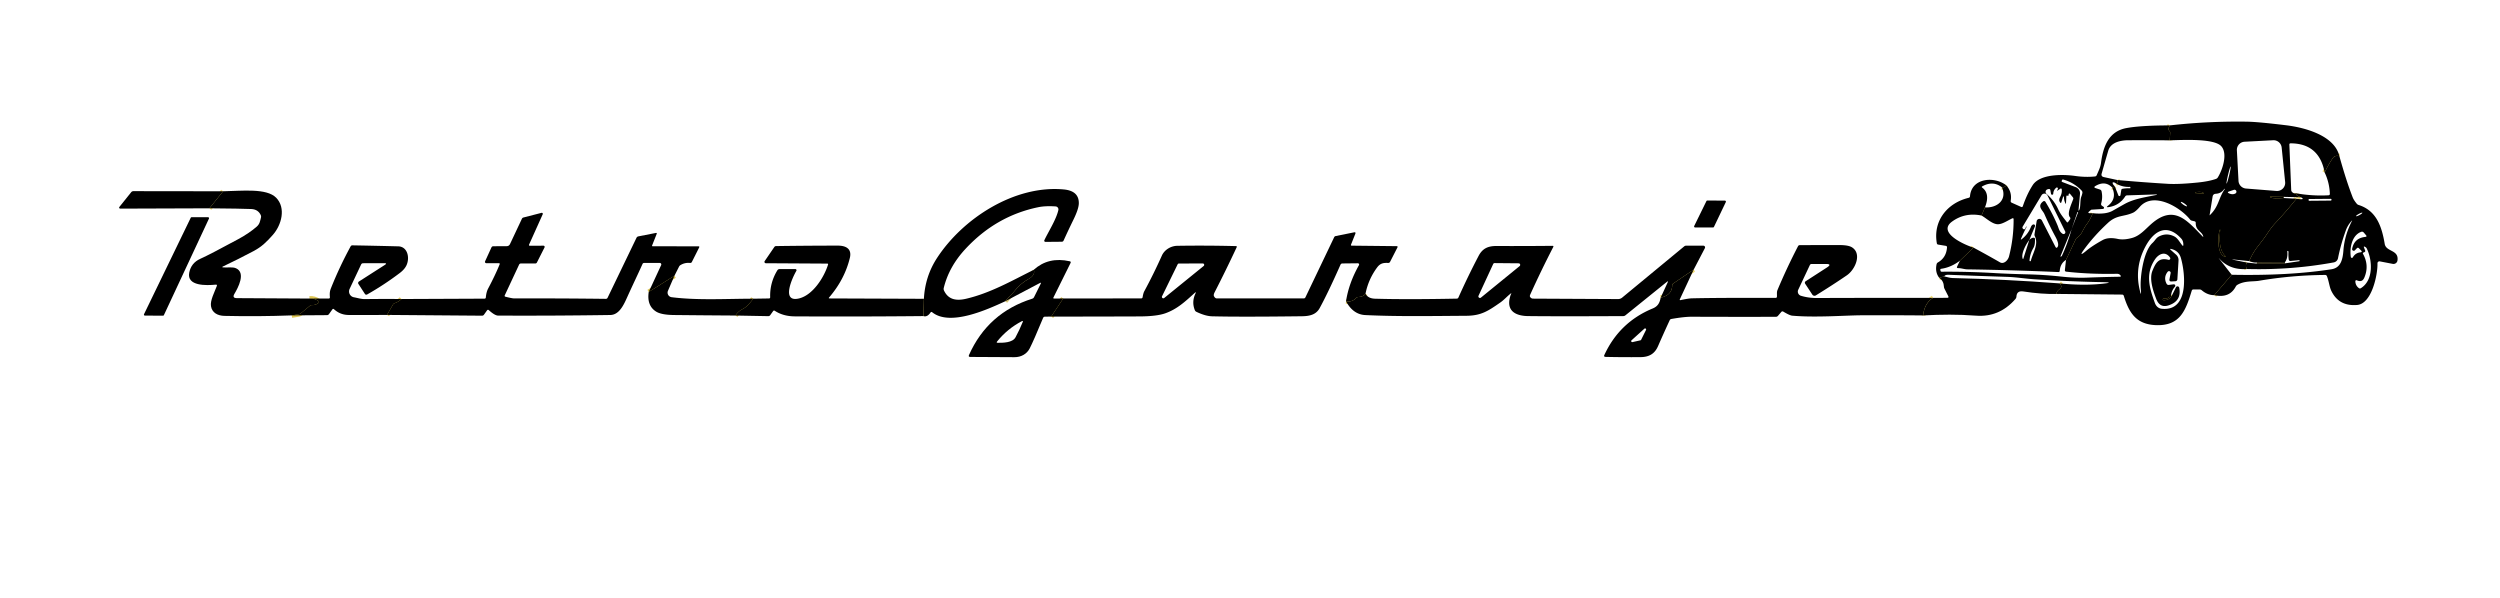 <svg xmlns="http://www.w3.org/2000/svg" version="1.1" viewBox="0.00 0.00 1020.00 244.00">
<g stroke-width="2.00" fill="none" stroke-linecap="butt">
<path stroke="#f0da74" vector-effect="non-scaling-stroke" d="   M 954.47 63.72   Q 952.63 63.25 951.77 64.52   Q 949.96 67.17 948.46 70.38"/>
<path stroke="#f0da74" vector-effect="non-scaling-stroke" d="   M 936.79 78.86   Q 936.59 79.78 938.77 80.49"/>
<path stroke="#dec654" vector-effect="non-scaling-stroke" d="   M 931.73 80.32   L 926.73 80.21   Q 925.63 80.19 926.58 80.62   C 927.81 81.18 931.32 80.83 931.73 80.80"/>
<path stroke="#f0da74" vector-effect="non-scaling-stroke" d="   M 936.95 81.08   Q 932.84 86.22 928.31 91.03   C 926.78 92.65 925.51 94.60 924.29 96.42   Q 923.65 97.37 921.26 100.43   Q 919.08 103.21 917.68 106.53"/>
<path stroke="#f0da74" vector-effect="non-scaling-stroke" d="   M 916.74 107.13   Q 915.98 108.31 916.72 109.76"/>
<path stroke="#f0da74" vector-effect="non-scaling-stroke" d="   M 910.53 112.10   L 903.42 120.43"/>
<path stroke="#f0da74" vector-effect="non-scaling-stroke" d="   M 838.99 119.92   Q 839.11 118.86 840.27 118.01   Q 841.77 116.91 840.22 115.62"/>
<path stroke="#f0da74" vector-effect="non-scaling-stroke" d="   M 793.24 112.77   L 791.21 113.34"/>
<path stroke="#f0da74" vector-effect="non-scaling-stroke" d="   M 818.55 75.63   Q 817.70 76.61 816.75 76.39"/>
<path stroke="#f0da74" vector-effect="non-scaling-stroke" d="   M 809.86 84.62   L 808.47 87.94"/>
<path stroke="#f0da74" vector-effect="non-scaling-stroke" d="   M 805.17 101.02   L 799.64 106.36"/>
<path stroke="#f0da74" vector-effect="non-scaling-stroke" d="   M 842.93 106.04   L 846.85 97.73   Q 847.06 97.28 847.48 96.98   Q 848.77 96.06 849.48 94.71   Q 850.63 92.48 851.28 91.63   Q 852.85 89.56 853.83 86.99"/>
<path stroke="#f0da74" vector-effect="non-scaling-stroke" d="   M 861.70 76.41   Q 862.23 76.59 862.83 76.01"/>
<path stroke="#f0da74" vector-effect="non-scaling-stroke" d="   M 863.27 74.82   L 863.74 74.63   Q 864.16 74.45 864.02 74.02   L 863.83 73.44"/>
<path stroke="#f0da74" vector-effect="non-scaling-stroke" d="   M 885.26 57.26   L 885.44 54.20   Q 885.47 53.76 885.15 53.46   Q 884.33 52.71 885.30 51.16"/>
<path stroke="#d7c679" vector-effect="non-scaling-stroke" d="   M 920.78 107.55   L 932.24 107.45"/>
<path stroke="#d7c679" vector-effect="non-scaling-stroke" d="   M 932.27 106.98   L 920.80 107.06"/>
<path stroke="#f0da74" vector-effect="non-scaling-stroke" d="   M 788.71 121.53   Q 785.29 123.51 784.60 128.70"/>
<path stroke="#f0da74" vector-effect="non-scaling-stroke" d="   M 677.55 121.44   Q 682.18 120.41 682.26 116.45   Q 682.27 115.94 682.69 115.66   L 691.03 109.99"/>
<path stroke="#f0da74" vector-effect="non-scaling-stroke" d="   M 557.13 119.82   Q 556.28 121.09 554.19 121.18   Q 553.67 121.20 553.31 121.58   Q 551.68 123.31 549.18 122.94"/>
<path stroke="#dec654" vector-effect="non-scaling-stroke" d="   M 428.89 129.17   L 433.79 121.78"/>
<path stroke="#d7c679" vector-effect="non-scaling-stroke" d="   M 421.75 110.10   Q 422.29 111.13 421.35 112.46   Q 420.86 113.15 419.60 113.86   Q 416.39 115.67 414.09 118.54   Q 413.19 119.68 412.11 120.71   Q 411.07 121.72 410.14 122.92"/>
<path stroke="#f0da74" vector-effect="non-scaling-stroke" d="   M 376.76 128.96   L 376.95 121.91"/>
<path stroke="#dec654" vector-effect="non-scaling-stroke" d="   M 300.07 128.74   Q 301.15 127.03 302.99 126.10   Q 305.04 125.06 307.30 121.87"/>
<path stroke="#dec654" vector-effect="non-scaling-stroke" d="   M 275.18 112.49   L 264.68 119.12"/>
<path stroke="#dec654" vector-effect="non-scaling-stroke" d="   M 157.89 128.49   L 160.30 124.32   Q 160.56 123.87 161.05 123.69   Q 162.70 123.11 163.80 122.00"/>
<path stroke="#dec654" vector-effect="non-scaling-stroke" d="   M 126.28 121.81   Q 128.44 121.69 129.91 122.82   Q 130.40 123.19 129.93 123.59   Q 128.82 124.51 127.38 124.47   Q 126.82 124.46 126.38 124.82   L 122.77 127.80   Q 122.38 128.12 121.88 128.21   L 119.03 128.68"/>
<path stroke="#f0da74" vector-effect="non-scaling-stroke" d="   M 91.03 78.04   L 85.45 84.99"/>
<path stroke="#dec654" vector-effect="non-scaling-stroke" d="   M 898.27 78.36   C 897.61 78.27 896.38 78.23 895.69 78.52   A 0.14 0.14 0.0 0 0 895.73 78.79   L 898.99 79.00   Q 899.22 79.01 899.08 78.83   Q 898.78 78.43 898.27 78.36"/>
<path stroke="#dec654" vector-effect="non-scaling-stroke" d="   M 905.50 94.35   C 904.89 96.46 904.55 103.57 907.57 104.66   Q 908.44 104.98 907.79 104.32   C 905.37 101.89 905.49 97.38 905.78 94.40   Q 905.93 92.87 905.50 94.35"/>
<path stroke="#dec654" vector-effect="non-scaling-stroke" d="   M 884.04 121.71   L 882.70 121.82   A 0.34 0.34 0.0 0 0 882.72 122.49   Q 884.33 122.53 885.50 121.54   Q 885.85 121.25 885.40 121.15   Q 885.05 121.07 884.81 121.33   Q 884.50 121.68 884.04 121.71"/>
</g>
<path fill="#000" d="   M 954.47 63.72   Q 952.63 63.25 951.77 64.52   Q 949.96 67.17 948.46 70.38   Q 946.24 58.54 934.59 58.48   Q 934.03 58.48 934.06 59.03   L 934.81 77.48   Q 934.83 78.06 935.27 78.44   Q 936.02 79.10 936.79 78.86   Q 936.59 79.78 938.77 80.49   L 931.73 80.32   L 926.73 80.21   Q 925.63 80.19 926.58 80.62   C 927.81 81.18 931.32 80.83 931.73 80.80   L 936.95 81.08   Q 932.84 86.22 928.31 91.03   C 926.78 92.65 925.51 94.60 924.29 96.42   Q 923.65 97.37 921.26 100.43   Q 919.08 103.21 917.68 106.53   L 910.92 105.84   A 0.05 0.05 0.0 0 0 910.90 105.94   L 916.74 107.13   Q 915.98 108.31 916.72 109.76   Q 909.63 110.27 905.32 105.35   A 0.02 0.02 0.0 0 0 905.29 105.38   L 910.53 112.10   L 903.42 120.43   Q 900.67 120.42 898.34 118.45   Q 897.94 118.10 897.40 118.10   L 894.97 118.09   Q 894.39 118.08 894.22 118.64   C 891.77 126.63 889.51 133.09 879.50 132.65   C 871.57 132.30 868.65 127.65 866.51 120.71   A 0.72 0.72 0.0 0 0 865.82 120.19   L 838.99 119.92   Q 839.11 118.86 840.27 118.01   Q 841.77 116.91 840.22 115.62   Q 849.96 116.59 857.61 115.79   Q 863.17 115.21 857.58 115.11   Q 845.36 114.89 830.25 113.96   C 826.45 113.72 822.52 113.07 818.90 112.96   Q 806.95 112.58 795.00 112.11   Q 793.64 112.05 793.24 112.77   L 791.21 113.34   Q 789.43 111.08 790.12 107.84   Q 790.23 107.32 790.69 107.06   Q 794.08 105.11 794.38 100.96   Q 794.42 100.39 793.85 100.30   L 790.76 99.79   Q 790.31 99.71 790.23 99.26   C 788.62 90.13 794.47 82.82 803.22 80.71   Q 803.72 80.59 803.76 80.07   C 804.38 72.47 813.87 71.86 818.55 75.63   Q 817.70 76.61 816.75 76.39   Q 813.14 73.61 808.80 76.01   Q 808.34 76.26 808.77 76.57   Q 812.07 79.04 809.86 84.62   L 808.47 87.94   Q 801.75 86.56 796.46 90.39   C 790.11 94.99 801.97 100.07 805.17 101.02   L 799.64 106.36   Q 796.01 109.11 791.96 109.67   Q 791.60 109.72 791.66 110.08   L 791.71 110.42   Q 791.78 110.86 792.24 110.86   Q 803.31 110.78 814.36 111.45   Q 819.05 111.73 827.66 111.95   Q 834.33 112.12 840.96 112.84   Q 846.75 113.47 851.60 113.27   Q 858.22 113.01 864.86 112.91   Q 865.56 112.90 865.14 112.34   Q 864.65 111.70 863.73 111.71   Q 852.54 111.93 842.97 110.83   A 0.56 0.56 0.0 0 1 842.47 110.21   L 842.93 106.04   L 846.85 97.73   Q 847.06 97.28 847.48 96.98   Q 848.77 96.06 849.48 94.71   Q 850.63 92.48 851.28 91.63   Q 852.85 89.56 853.83 86.99   Q 859.16 87.57 861.97 85.98   Q 864.38 84.61 866.80 83.25   C 870.78 81.04 875.52 80.44 879.93 79.51   Q 879.99 79.49 879.99 79.43   Q 879.99 79.40 879.98 79.37   A 0.23 0.05 0.0 0 0 879.75 79.32   L 867.88 79.71   Q 867.33 79.72 867.04 80.19   Q 864.67 83.87 860.29 84.51   Q 859.11 84.68 860.05 83.95   Q 863.87 80.99 861.70 76.41   Q 862.23 76.59 862.83 76.01   L 864.30 79.71   A 0.44 0.44 0.0 0 0 865.15 79.62   L 865.49 77.50   A 0.58 0.57 -89.9 0 1 865.95 77.03   Q 867.46 76.77 869.00 76.81   Q 869.18 76.82 869.18 76.76   Q 869.18 76.62 869.19 76.47   Q 869.20 76.24 868.97 76.25   Q 865.82 76.39 863.27 74.82   L 863.74 74.63   Q 864.16 74.45 864.02 74.02   L 863.83 73.44   Q 874.16 74.38 884.50 75.00   Q 888.91 75.26 896.75 74.46   Q 901.31 73.99 904.10 73.00   Q 904.60 72.82 904.88 72.37   C 906.75 69.35 909.03 62.72 906.28 59.66   C 903.43 56.49 891.37 57.06 885.26 57.26   L 885.44 54.20   Q 885.47 53.76 885.15 53.46   Q 884.33 52.71 885.30 51.16   Q 900.87 49.41 916.75 49.64   Q 921.27 49.71 932.76 51.11   C 940.64 52.07 952.53 55.36 954.47 63.72   Z   M 913.31 73.78   A 3.32 3.32 0.0 0 0 916.36 76.92   L 928.77 77.91   A 3.32 3.32 0.0 0 0 932.34 74.26   L 930.92 60.20   A 3.32 3.32 0.0 0 0 927.44 57.22   L 915.79 57.83   A 3.32 3.32 0.0 0 0 912.65 61.32   L 913.31 73.78   Z   M 908.443 74.893   A 3.57 0.24 103.4 0 0 909.504 71.476   A 3.57 0.24 103.4 0 0 910.097 67.947   A 3.57 0.24 103.4 0 0 909.037 71.364   A 3.57 0.24 103.4 0 0 908.443 74.893   Z   M 902.74 80.24   L 901.52 87.73   Q 901.49 87.91 901.62 87.78   C 905.34 84.23 905.11 80.85 907.66 77.26   Q 907.68 77.22 907.68 77.19   Q 907.69 77.16 907.68 77.12   A 0.11 0.07 64.5 0 0 907.54 77.03   Q 906.32 78.93 904.06 79.06   Q 902.92 79.12 902.74 80.24   Z   M 909.44 78.89   Q 910.87 79.54 911.98 78.97   A 0.81 0.81 0.0 0 0 911.34 77.48   L 909.48 78.11   Q 908.48 78.46 909.44 78.89   Z   M 898.27 78.36   C 897.61 78.27 896.38 78.23 895.69 78.52   A 0.14 0.14 0.0 0 0 895.73 78.79   L 898.99 79.00   Q 899.22 79.01 899.08 78.83   Q 898.78 78.43 898.27 78.36   Z   M 898.90 96.38   C 898.32 94.32 895.80 94.13 895.86 90.93   Q 895.87 90.41 895.36 90.29   L 894.31 90.04   Q 893.83 89.93 893.53 89.55   C 889.46 84.45 878.55 78.01 873.00 84.44   Q 871.43 86.25 870.31 86.77   C 866.43 88.54 863.65 87.59 860.01 90.97   Q 854.56 96.02 850.48 101.53   Q 847.68 105.30 851.27 102.27   Q 853.55 100.35 857.84 97.97   Q 860.20 96.66 864.00 97.47   Q 866.55 98.02 869.93 97.07   C 873.15 96.17 875.28 93.52 877.79 91.32   C 887.02 83.27 892.37 90.01 898.66 96.48   Q 899.04 96.87 898.90 96.38   Z   M 892.289 84.149   A 1.53 0.32 34.6 0 0 891.212 83.017   A 1.53 0.32 34.6 0 0 889.771 82.411   A 1.53 0.32 34.6 0 0 890.848 83.543   A 1.53 0.32 34.6 0 0 892.289 84.149   Z   M 878.22 99.12   C 879.30 98.13 879.65 97.08 880.95 96.43   Q 884.05 94.88 887.12 96.47   C 888.58 97.23 889.26 98.80 890.36 100.09   Q 890.78 100.60 890.80 99.94   Q 890.85 98.32 889.95 97.34   C 884.08 90.93 878.76 94.21 875.37 100.53   Q 870.90 108.86 872.92 117.95   Q 873.77 121.79 873.44 117.87   C 873.06 113.56 874.39 102.63 878.22 99.12   Z   M 905.50 94.35   C 904.89 96.46 904.55 103.57 907.57 104.66   Q 908.44 104.98 907.79 104.32   C 905.37 101.89 905.49 97.38 905.78 94.40   Q 905.93 92.87 905.50 94.35   Z   M 889.12 117.40   Q 890.17 122.77 884.87 124.56   Q 881.22 125.80 879.74 121.97   C 878.39 118.46 876.87 113.75 878.18 110.53   C 879.47 107.35 880.74 104.93 884.72 106.01   A 0.61 0.61 0.0 0 0 885.38 105.08   C 883.46 102.34 880.76 103.55 879.22 105.85   C 875.22 111.80 876.94 117.40 879.19 123.61   C 879.68 124.96 880.65 125.85 882.02 125.98   C 893.27 127.11 891.60 111.48 889.81 105.27   Q 888.97 102.35 885.98 101.61   Q 884.97 101.36 885.75 102.05   L 887.87 103.93   A 2.93 2.93 0.0 0 1 888.84 106.28   L 888.37 113.95   A 0.84 0.84 0.0 0 1 887.56 114.75   L 885.94 114.83   Q 884.97 114.87 885.15 113.92   L 885.62 111.43   A 0.68 0.68 0.0 0 0 884.42 110.88   Q 882.59 113.19 883.99 115.80   A 0.87 0.87 0.0 0 0 884.86 116.25   L 886.86 116.00   A 0.60 0.59 -72.4 0 1 887.37 116.99   Q 886.11 118.40 885.83 120.27   Q 885.63 121.58 886.21 120.40   L 887.79 117.22   A 0.71 0.71 0.0 0 1 889.12 117.40   Z   M 884.04 121.71   L 882.70 121.82   A 0.34 0.34 0.0 0 0 882.72 122.49   Q 884.33 122.53 885.50 121.54   Q 885.85 121.25 885.40 121.15   Q 885.05 121.07 884.81 121.33   Q 884.50 121.68 884.04 121.71   Z"/>
<path fill="#000" d="   M 885.30 51.16   Q 884.33 52.71 885.15 53.46   Q 885.47 53.76 885.44 54.20   L 885.26 57.26   Q 876.80 57.19 868.41 57.22   C 864.98 57.23 861.14 58.16 860.16 61.50   Q 858.82 66.10 857.48 70.80   Q 857.14 71.98 858.35 72.25   L 863.83 73.44   L 864.02 74.02   Q 864.16 74.45 863.74 74.63   L 863.27 74.82   Q 862.84 74.47 862.38 74.40   Q 861.82 74.31 861.99 74.86   Q 862.18 75.48 862.83 76.01   Q 862.23 76.59 861.70 76.41   Q 858.72 73.49 854.69 76.04   A 0.36 0.36 0.0 0 0 854.77 76.68   L 856.74 77.32   Q 857.31 77.50 857.44 78.08   Q 857.97 80.57 857.29 82.97   Q 857.10 83.63 857.67 84.00   L 858.21 84.36   A 0.48 0.48 0.0 0 1 857.98 85.25   L 853.39 85.55   A 0.56 0.49 -64.0 0 0 853.08 85.68   L 852.44 86.22   Q 851.55 86.97 852.71 86.98   L 853.83 86.99   Q 852.85 89.56 851.28 91.63   Q 850.63 92.48 849.48 94.71   Q 848.77 96.06 847.48 96.98   Q 847.06 97.28 846.85 97.73   L 842.93 106.04   Q 840.62 107.47 840.38 110.49   Q 840.34 111.02 839.80 111.00   Q 821.26 110.18 802.70 109.90   C 801.40 109.88 800.31 109.40 798.92 109.39   Q 798.21 109.39 798.51 108.75   L 799.64 106.36   L 805.17 101.02   Q 810.76 104.02 815.99 107.03   C 817.52 107.91 819.24 106.26 819.67 104.64   Q 821.59 97.23 821.55 89.47   Q 821.54 88.85 820.97 89.11   C 819.21 89.91 816.93 91.55 815.04 91.49   C 812.78 91.42 810.45 89.05 808.47 87.94   L 809.86 84.62   C 814.96 84.92 819.04 81.45 816.75 76.39   Q 817.70 76.61 818.55 75.63   Q 820.98 78.27 820.37 81.91   Q 820.28 82.48 820.81 82.72   L 824.61 84.42   Q 825.13 84.65 825.32 84.11   Q 826.98 79.23 829.32 75.57   C 832.35 70.83 841.92 71.12 846.53 71.77   Q 850.87 72.40 854.78 71.99   A 0.83 0.82 -81.3 0 0 855.45 71.49   C 856.16 69.81 856.97 68.31 857.21 66.47   C 858.08 59.82 860.29 53.63 867.51 52.27   Q 873.24 51.19 885.30 51.16   Z   M 849.20 80.19   Q 849.46 79.52 849.61 78.79   A 1.15 1.14 -61.3 0 0 849.32 77.77   Q 846.17 74.46 841.79 73.25   A 0.40 0.39 18.6 0 0 841.32 73.47   Q 841.26 73.62 841.19 73.77   A 0.36 0.35 23.5 0 0 841.38 74.25   L 846.91 76.36   A 2.72 2.71 13.2 0 1 848.64 79.14   L 848.04 85.63   Q 847.99 86.22 848.30 85.71   C 848.98 84.61 848.58 81.77 849.20 80.19   Z   M 842.74 83.04   Q 842.18 82.00 842.11 80.81   Q 842.02 79.40 841.60 80.74   L 841.02 82.55   Q 840.87 83.01 840.56 82.64   Q 839.79 81.72 840.55 80.34   Q 841.39 78.79 841.19 77.21   A 0.35 0.34 69.7 0 0 840.66 76.96   L 839.50 77.75   Q 839.21 77.95 839.35 77.62   L 839.59 77.07   A 0.41 0.41 0.0 0 0 838.96 76.58   Q 837.81 77.50 837.73 79.03   A 0.47 0.46 41.7 0 1 836.81 79.08   L 836.54 77.59   Q 836.44 77.06 835.91 77.12   Q 835.62 77.15 835.25 77.30   A 1.07 1.07 0.0 0 0 834.97 79.10   Q 838.05 81.71 839.67 85.23   C 840.67 87.42 841.84 88.73 843.20 90.53   Q 843.51 90.95 843.82 90.53   L 844.57 89.51   A 0.71 0.70 -47.9 0 0 844.53 88.63   C 843.29 87.20 844.96 83.73 845.86 81.27   Q 846.01 80.85 845.73 80.50   L 844.56 79.07   A 0.30 0.30 0.0 0 0 844.03 79.21   L 843.94 79.75   Q 843.92 79.92 843.75 79.89   L 843.42 79.82   Q 843.10 79.75 843.08 80.08   L 842.92 83.00   Q 842.90 83.33 842.74 83.04   Z   M 827.94 97.95   C 826.74 99.37 824.56 103.39 825.22 105.44   Q 825.39 105.97 825.56 105.44   L 827.94 97.95   Q 828.87 96.97 829.71 96.99   Q 830.31 97.01 830.29 97.61   C 830.25 98.97 830.28 100.05 829.54 101.32   Q 828.23 103.59 828.04 106.29   A 0.28 0.28 0.0 0 0 828.59 106.38   C 829.42 103.13 831.86 99.71 830.20 96.34   A 1.31 1.31 0.0 0 1 830.08 95.54   L 830.95 90.26   A 1.14 1.14 0.0 0 1 833.09 89.93   L 838.57 100.62   Q 839.06 101.57 839.57 100.62   Q 840.18 99.47 838.61 96.57   Q 836.18 92.07 834.12 87.35   C 833.42 85.73 830.96 84.18 833.63 82.15   A 0.61 0.61 0.0 0 1 834.52 82.32   Q 837.37 86.95 839.43 91.84   C 839.99 93.18 840.16 94.50 841.53 95.38   A 0.74 0.74 0.0 0 0 842.59 94.42   L 835.38 79.76   A 1.39 1.38 -42.6 0 0 832.95 79.66   L 825.23 92.51   A 0.64 0.63 38.6 0 0 825.32 93.27   Q 826.10 94.11 826.56 92.68   Q 826.59 92.59 826.65 92.55   Q 826.75 92.46 826.86 92.41   A 0.04 0.04 0.0 0 1 826.91 92.46   Q 825.65 94.88 824.62 97.30   Q 824.31 98.03 824.93 97.54   Q 827.43 95.57 828.61 92.60   Q 828.94 91.77 829.56 91.58   A 0.58 0.58 0.0 0 1 830.26 92.36   L 827.94 97.95   Z   M 845.22 93.47   L 840.68 104.54   Q 840.60 104.74 840.81 104.70   Q 840.93 104.68 841.06 104.59   Q 841.21 104.49 841.31 104.27   Q 843.70 99.03 845.22 93.47   L 847.88 86.62   Q 847.91 86.55 847.83 86.54   Q 847.79 86.53 847.77 86.53   Q 847.60 86.50 847.54 86.65   L 845.22 93.47   Z"/>
<path fill="#000" d="   M 954.47 63.72   Q 957.30 73.87 959.91 80.55   Q 960.31 81.59 961.54 83.10   Q 961.85 83.48 962.32 83.63   C 969.59 85.92 971.77 92.42 972.96 99.50   C 973.52 102.83 978.79 101.82 978.17 106.28   A 1.64 1.64 0.0 0 1 976.23 107.66   L 970.95 106.64   A 0.79 0.79 0.0 0 0 970.01 107.44   C 970.14 111.90 967.74 123.93 961.70 124.43   Q 954.18 125.05 951.13 118.56   C 950.39 116.98 950.18 114.67 949.39 112.69   Q 949.18 112.17 948.63 112.18   Q 934.96 112.29 921.56 114.57   C 919.30 114.95 915.74 114.50 912.86 116.21   Q 912.42 116.47 912.18 116.93   Q 909.62 121.79 903.42 120.43   L 910.53 112.10   Q 933.83 112.57 951.27 109.85   C 955.08 109.26 955.84 105.81 956.12 102.09   Q 956.59 95.96 959.66 90.04   A 0.04 0.04 0.0 0 0 959.59 89.99   Q 957.92 91.74 957.08 94.05   Q 955.01 99.79 953.91 105.34   A 2.17 2.17 0.0 0 1 952.18 107.06   Q 934.82 110.25 916.72 109.76   Q 915.98 108.31 916.74 107.13   L 920.78 107.55   L 932.24 107.45   L 938.09 106.58   A 0.22 0.22 0.0 0 0 938.04 106.15   L 934.49 106.48   A 0.62 0.61 83.2 0 1 933.82 105.95   Q 933.60 104.35 933.71 102.75   Q 933.72 102.57 933.51 102.44   Q 933.18 102.25 933.22 102.63   Q 933.49 105.35 932.27 106.98   L 920.80 107.06   Q 919.77 107.34 917.68 106.53   Q 919.08 103.21 921.26 100.43   Q 923.65 97.37 924.29 96.42   C 925.51 94.60 926.78 92.65 928.31 91.03   Q 932.84 86.22 936.95 81.08   Q 940.91 81.68 938.77 80.49   Q 936.59 79.78 936.79 78.86   Q 943.44 80.04 950.01 79.68   Q 950.60 79.64 950.58 79.05   Q 950.39 74.41 948.46 70.38   Q 949.96 67.17 951.77 64.52   Q 952.63 63.25 954.47 63.72   Z   M 951.26 81.459   A 0.34 0.34 0.0 0 0 950.917 81.122   L 942.217 81.198   A 0.34 0.34 0.0 0 0 941.88 81.541   L 941.88 81.581   A 0.34 0.34 0.0 0 0 942.223 81.918   L 950.923 81.842   A 0.34 0.34 0.0 0 0 951.26 81.499   L 951.26 81.459   Z   M 963.827 86.813   A 1.45 0.27 -28.3 0 0 962.422 87.262   A 1.45 0.27 -28.3 0 0 961.273 88.187   A 1.45 0.27 -28.3 0 0 962.678 87.738   A 1.45 0.27 -28.3 0 0 963.827 86.813   Z   M 960.81 102.12   A 0.67 0.67 0.0 0 1 959.67 101.54   Q 960.52 97.16 965.02 96.66   Q 965.87 96.57 965.31 95.92   L 964.42 94.88   Q 963.97 94.37 963.34 94.60   C 959.52 96.01 958.59 101.32 959.14 104.85   A 0.44 0.44 0.0 0 0 959.96 105.00   Q 960.99 103.19 963.04 102.96   Q 963.99 102.85 963.31 102.17   L 962.45 101.30   Q 962.00 100.85 961.57 101.31   L 960.81 102.12   Z   M 964.70 102.86   L 964.29 103.04   Q 963.91 103.22 964.11 103.59   Q 966.73 108.31 964.67 113.21   C 964.02 114.75 963.05 115.00 961.57 114.36   A 0.42 0.42 0.0 0 0 960.98 114.76   Q 961.04 116.54 962.45 117.57   Q 962.81 117.83 963.20 117.60   C 968.49 114.38 967.96 106.11 965.62 101.35   Q 965.43 100.96 964.86 100.68   Q 964.28 100.39 964.51 101.00   L 964.97 102.17   Q 965.16 102.64 964.70 102.86   Z"/>
<path fill="#000" d="   M 421.75 110.10   Q 422.29 111.13 421.35 112.46   Q 420.86 113.15 419.60 113.86   Q 416.39 115.67 414.09 118.54   Q 413.19 119.68 412.11 120.71   Q 411.07 121.72 410.14 122.92   C 402.95 126.23 387.66 133.27 380.35 127.41   Q 379.93 127.08 379.64 127.52   Q 378.34 129.46 376.76 128.96   L 376.95 121.91   Q 377.44 112.73 382.29 105.29   C 392.90 89.01 414.04 75.43 434.01 77.29   Q 440.24 77.87 440.16 82.98   Q 440.12 85.24 437.93 89.70   Q 435.88 93.89 433.96 98.12   Q 433.74 98.62 433.19 98.63   L 426.54 98.69   A 0.48 0.48 0.0 0 1 426.10 98.00   C 427.83 94.36 430.92 89.61 431.81 85.71   A 1.23 1.23 0.0 0 0 430.70 84.22   Q 426.50 83.94 423.57 84.55   Q 406.35 88.12 393.87 101.60   Q 387.15 108.85 385.05 117.50   A 1.61 1.57 39.7 0 0 385.16 118.55   C 386.94 122.36 390.31 122.81 394.27 121.87   C 404.08 119.56 412.68 114.61 421.75 110.10   Z"/>
<path fill="#000" d="   M 91.03 78.04   L 85.45 84.99   L 49.05 85.12   A 0.43 0.42 19.1 0 1 48.71 84.43   L 53.53 78.42   A 1.17 1.16 -70.2 0 1 54.43 77.99   L 91.03 78.04   Z"/>
<path fill="#000" d="   M 91.03 78.04   C 98.87 77.89 108.78 76.70 112.68 80.68   C 116.77 84.87 114.85 91.84 111.34 95.81   C 108.83 98.64 106.87 100.62 103.44 102.45   Q 97.29 105.72 90.99 108.71   Q 90.32 109.03 91.06 109.10   C 92.79 109.25 94.89 108.81 96.31 109.46   C 100.39 111.33 97.13 117.38 95.65 119.88   Q 94.61 121.63 96.65 121.64   L 126.28 121.81   Q 128.44 121.69 129.91 122.82   Q 130.40 123.19 129.93 123.59   Q 128.82 124.51 127.38 124.47   Q 126.82 124.46 126.38 124.82   L 122.77 127.80   Q 122.38 128.12 121.88 128.21   L 119.03 128.68   Q 105.29 129.20 91.56 128.88   C 88.85 128.82 86.51 127.63 86.08 124.91   C 85.70 122.55 87.53 119.21 88.46 116.69   Q 88.69 116.06 88.02 116.13   C 84.26 116.51 76.10 116.80 77.21 111.23   Q 77.99 107.28 81.71 105.60   Q 85.75 103.78 97.26 97.54   Q 101.77 95.09 104.77 92.44   C 105.99 91.36 106.11 90.20 106.49 88.71   Q 106.61 88.23 106.40 87.78   Q 105.31 85.40 102.50 85.28   Q 98.31 85.10 85.45 84.99   L 91.03 78.04   Z"/>
<path fill="#000" d="   M 898.27 78.36   Q 898.78 78.43 899.08 78.83   Q 899.22 79.01 898.99 79.00   L 895.73 78.79   A 0.14 0.14 0.0 0 1 895.69 78.52   C 896.38 78.23 897.61 78.27 898.27 78.36   Z"/>
<path fill="#000" d="   M 931.73 80.32   Q 931.73 80.56 931.73 80.80   C 931.32 80.83 927.81 81.18 926.58 80.62   Q 925.63 80.19 926.73 80.21   L 931.73 80.32   Z"/>
<path fill="#000" d="   M 691.24 92.20   L 696.22 82.05   A 0.42 0.42 0.0 0 1 696.60 81.81   L 703.76 81.85   A 0.42 0.42 0.0 0 1 704.13 82.45   L 699.30 92.56   A 0.42 0.42 0.0 0 1 698.93 92.80   L 691.61 92.81   A 0.42 0.42 0.0 0 1 691.24 92.20   Z"/>
<path fill="#000" d="   M 275.18 112.49   L 264.68 119.12   L 269.75 108.17   A 0.63 0.62 -77.5 0 0 269.19 107.28   L 262.78 107.29   Q 262.33 107.29 262.15 107.70   C 260.12 112.23 258.41 115.69 255.92 121.20   C 254.53 124.28 252.69 128.46 249.00 128.52   Q 226.13 128.87 203.25 128.76   Q 201.89 128.76 199.46 126.56   Q 199.03 126.18 198.70 126.65   L 197.48 128.37   Q 197.18 128.81 196.64 128.80   L 157.89 128.49   L 160.30 124.32   Q 160.56 123.87 161.05 123.69   Q 162.70 123.11 163.80 122.00   L 197.67 121.85   Q 198.17 121.85 198.22 121.35   Q 198.41 119.16 199.16 117.73   Q 202.05 112.28 203.84 107.89   Q 204.05 107.38 203.49 107.38   L 198.41 107.38   A 0.54 0.54 0.0 0 1 197.92 106.61   L 200.50 100.97   Q 200.73 100.48 201.27 100.47   L 206.71 100.44   Q 207.67 100.43 208.09 99.56   L 212.92 89.29   Q 213.12 88.85 213.60 88.73   L 220.94 86.84   A 0.42 0.42 0.0 0 1 221.43 87.42   L 215.90 99.71   Q 215.64 100.28 216.27 100.27   L 221.73 100.24   A 0.49 0.49 0.0 0 1 222.17 100.95   L 219.07 107.08   Q 218.85 107.50 218.38 107.50   L 212.56 107.50   Q 212.01 107.50 211.78 107.99   L 205.96 120.45   Q 205.73 120.94 206.25 121.07   Q 208.92 121.75 209.75 121.75   Q 228.46 121.70 247.17 121.93   Q 247.68 121.94 247.90 121.48   L 259.68 97.04   Q 259.92 96.55 260.46 96.44   L 267.55 95.05   Q 268.12 94.94 267.91 95.48   L 266.08 100.10   Q 265.93 100.48 266.33 100.48   L 284.95 100.50   Q 285.49 100.50 285.25 100.98   L 282.30 106.85   Q 282.06 107.34 281.52 107.28   Q 279.45 107.07 277.66 108.14   A 1.59 1.57 88.2 0 0 277.04 108.81   L 275.18 112.49   Z"/>
<path fill="#000" d="   M 85.25 89.20   L 66.87 128.57   A 0.40 0.40 0.0 0 1 66.50 128.80   L 59.11 128.76   A 0.40 0.40 0.0 0 1 58.76 128.19   L 77.82 88.85   A 0.40 0.40 0.0 0 1 78.18 88.62   L 84.89 88.63   A 0.40 0.40 0.0 0 1 85.25 89.20   Z"/>
<path fill="#000" d="   M 907.57 104.66   C 904.55 103.57 904.89 96.46 905.50 94.35   Q 905.93 92.87 905.78 94.40   C 905.49 97.38 905.37 101.89 907.79 104.32   Q 908.44 104.98 907.57 104.66   Z"/>
<path fill="#000" d="   M 557.13 119.82   Q 556.28 121.09 554.19 121.18   Q 553.67 121.20 553.31 121.58   Q 551.68 123.31 549.18 122.94   Q 550.27 115.62 554.46 108.17   A 0.51 0.50 14.3 0 0 554.01 107.42   L 547.71 107.49   Q 547.14 107.50 546.91 108.02   Q 541.94 119.25 538.43 125.70   C 536.96 128.39 534.34 128.99 531.19 129.03   Q 505.87 129.35 494.50 129.05   Q 491.80 128.98 488.13 127.22   Q 487.68 127.01 487.49 126.54   C 486.57 124.27 486.69 122.00 487.73 119.79   Q 488.17 118.84 487.40 119.55   C 483.62 122.98 480.29 126.12 475.43 127.83   Q 471.91 129.07 464.94 129.10   Q 446.81 129.17 428.89 129.17   L 433.79 121.78   L 465.57 121.75   Q 466.10 121.75 466.19 121.23   Q 466.46 119.59 466.86 118.85   Q 470.72 111.71 474.04 104.29   C 475.07 101.98 477.61 100.33 480.36 100.29   Q 492.30 100.10 504.25 100.41   Q 504.78 100.43 504.55 100.91   Q 500.21 110.21 495.57 119.25   Q 495.04 120.29 495.30 120.83   Q 495.76 121.76 496.50 121.76   L 531.92 121.75   Q 532.41 121.75 532.62 121.30   L 544.34 96.79   Q 544.52 96.41 544.94 96.32   L 552.44 94.80   Q 553.27 94.64 552.96 95.42   L 551.23 99.76   Q 551.04 100.22 551.54 100.23   L 569.78 100.43   Q 570.42 100.43 570.13 101.00   L 567.16 106.81   Q 566.90 107.31 566.34 107.28   C 564.37 107.18 563.09 107.46 561.86 109.13   Q 558.30 113.95 557.13 119.82   Z   M 474.11 120.88   A 0.58 0.58 0.0 0 0 475.00 121.58   L 491.10 108.52   A 0.58 0.58 0.0 0 0 490.74 107.49   L 481.00 107.52   A 0.58 0.58 0.0 0 0 480.48 107.84   L 474.11 120.88   Z"/>
<path fill="#000" d="   M 163.80 122.00   Q 162.70 123.11 161.05 123.69   Q 160.56 123.87 160.30 124.32   L 157.89 128.49   Q 150.16 128.54 142.25 128.51   Q 138.81 128.49 136.28 126.17   Q 135.91 125.83 135.60 126.24   L 134.23 128.14   Q 133.91 128.58 133.37 128.58   L 119.03 128.68   L 121.88 128.21   Q 122.38 128.12 122.77 127.80   L 126.38 124.82   Q 126.82 124.46 127.38 124.47   Q 128.82 124.51 129.93 123.59   Q 130.40 123.19 129.91 122.82   Q 128.44 121.69 126.28 121.81   L 134.06 121.81   Q 134.64 121.81 134.59 121.23   C 134.49 119.86 134.50 118.91 135.02 117.62   Q 138.53 108.83 143.05 100.53   Q 143.29 100.09 143.80 100.10   Q 153.25 100.27 162.49 100.51   C 166.28 100.61 167.29 105.14 165.84 108.25   Q 165.06 109.91 163.13 111.37   Q 156.73 116.22 149.85 120.11   Q 149.23 120.46 148.85 119.87   L 146.24 115.86   A 0.73 0.72 -33.0 0 1 146.46 114.85   L 157.01 108.09   Q 158.11 107.38 156.80 107.38   L 148.17 107.40   Q 147.58 107.40 147.32 107.94   L 142.64 117.88   A 2.42 2.41 -72.3 0 0 144.40 121.29   C 145.88 121.55 147.33 122.05 148.88 122.03   Q 156.24 121.93 163.80 122.00   Z"/>
<path fill="#000" d="   M 788.71 121.53   Q 785.29 123.51 784.60 128.70   Q 771.98 128.58 759.45 128.64   C 752.96 128.67 740.75 129.64 731.25 128.80   Q 730.19 128.71 727.60 127.15   Q 727.11 126.87 726.75 127.29   L 725.43 128.84   Q 725.08 129.26 724.52 129.26   Q 707.38 129.30 690.25 129.23   Q 687.15 129.22 681.91 130.14   Q 681.43 130.23 681.23 130.67   Q 678.78 135.95 676.47 141.25   C 675.09 144.38 672.83 145.68 669.28 145.71   Q 662.03 145.77 654.93 145.61   A 0.46 0.46 0.0 0 1 654.52 144.96   Q 660.68 131.49 674.27 125.87   C 676.42 124.99 677.17 123.53 677.55 121.44   Q 682.18 120.41 682.26 116.45   Q 682.27 115.94 682.69 115.66   L 691.03 109.99   L 685.40 122.05   Q 685.17 122.56 685.71 122.44   Q 688.85 121.76 690.25 121.72   Q 700.99 121.46 724.43 121.54   Q 724.95 121.54 724.99 121.03   C 725.05 120.13 724.86 119.16 725.21 118.34   Q 729.04 109.23 733.59 100.46   Q 733.82 100.02 734.32 100.02   Q 742.50 99.98 750.63 99.99   Q 754.24 100.00 755.70 100.97   C 759.75 103.65 756.88 110.03 753.51 112.33   Q 747.75 116.27 740.87 120.52   A 1.06 1.05 -32.3 0 1 739.43 120.20   L 736.50 115.75   A 0.73 0.72 -33.0 0 1 736.72 114.74   L 745.40 109.13   Q 747.62 107.70 744.98 107.70   L 739.18 107.70   Q 738.63 107.70 738.40 108.19   L 733.68 118.22   A 1.77 1.77 0.0 0 0 734.77 120.67   Q 737.79 121.60 741.25 121.59   Q 765.08 121.50 788.71 121.53   Z   M 671.58 134.61   A 0.43 0.43 0.0 0 0 670.91 134.10   L 665.67 138.84   A 0.43 0.43 0.0 0 0 666.05 139.58   L 669.29 138.85   A 0.43 0.43 0.0 0 0 669.58 138.63   L 671.58 134.61   Z"/>
<path fill="#000" d="   M 376.95 121.91   L 376.76 128.96   Q 350.44 129.23 324.25 129.08   Q 319.57 129.06 316.14 126.82   Q 315.71 126.54 315.41 126.96   L 314.26 128.57   Q 313.96 129.00 313.44 128.99   L 300.07 128.74   Q 301.15 127.03 302.99 126.10   Q 305.04 125.06 307.30 121.87   L 313.72 121.77   Q 314.24 121.77 314.23 121.25   Q 314.07 115.33 317.17 110.28   A 1.00 1.00 0.0 0 1 318.03 109.79   L 324.48 109.77   A 0.50 0.49 -74.9 0 1 324.91 110.52   C 323.52 112.82 318.38 123.62 326.02 121.76   C 331.62 120.39 336.15 113.31 337.83 108.00   Q 337.97 107.55 337.50 107.55   L 312.45 107.40   A 0.56 0.56 0.0 0 1 311.99 106.53   L 315.91 100.80   Q 316.18 100.41 316.65 100.40   Q 329.23 100.22 341.81 100.21   C 345.13 100.21 347.65 101.49 346.74 105.23   Q 344.61 113.99 338.30 121.34   Q 337.94 121.76 338.49 121.76   L 376.95 121.91   Z"/>
<path fill="#000" d="   M 691.03 109.99   L 682.69 115.66   Q 682.27 115.94 682.26 116.45   Q 682.18 120.41 677.55 121.44   L 680.38 115.28   Q 680.76 114.44 680.04 115.03   L 663.16 128.66   Q 662.77 128.97 662.28 128.97   Q 635.25 129.11 623.44 128.96   C 619.10 128.91 614.74 127.35 615.95 121.76   Q 616.18 120.67 616.52 119.97   Q 616.79 119.43 616.32 119.80   C 614.87 120.93 613.64 122.36 612.23 123.35   C 607.14 126.91 604.31 128.80 598.25 128.84   C 584.50 128.92 570.77 129.20 557.03 128.55   Q 552.09 128.31 549.18 122.94   Q 551.68 123.31 553.31 121.58   Q 553.67 121.20 554.19 121.18   Q 556.28 121.09 557.13 119.82   Q 558.13 121.78 561.00 121.87   Q 573.74 122.25 594.36 121.84   Q 594.83 121.83 595.03 121.40   Q 598.87 112.82 603.23 104.48   C 604.82 101.43 607.00 100.35 610.57 100.37   Q 622.11 100.42 633.53 100.30   A 0.28 0.27 -76.7 0 1 633.77 100.70   Q 628.81 110.30 624.38 120.09   Q 624.09 120.72 624.22 121.01   A 1.42 1.40 77.5 0 0 625.50 121.84   L 660.19 122.02   A 2.60 2.59 25.0 0 0 661.85 121.42   L 687.13 100.54   A 1.43 1.41 24.9 0 1 688.03 100.22   L 694.98 100.24   A 0.69 0.69 0.0 0 1 695.59 101.25   L 691.03 109.99   Z   M 603.24 120.66   A 0.64 0.64 0.0 0 0 604.23 121.42   L 620.00 108.57   A 0.64 0.64 0.0 0 0 619.60 107.43   L 609.80 107.34   A 0.64 0.64 0.0 0 0 609.22 107.72   L 603.24 120.66   Z"/>
<path fill="#000" d="   M 433.79 121.78   L 428.89 129.17   L 426.32 129.20   Q 425.80 129.20 425.59 129.69   Q 421.73 138.99 420.13 142.13   C 418.95 144.44 416.61 145.75 413.86 145.73   Q 404.67 145.65 395.86 145.63   Q 395.00 145.63 395.35 144.84   Q 403.06 127.56 421.21 121.85   Q 421.66 121.71 421.87 121.28   L 424.59 115.81   Q 424.94 115.11 424.25 115.48   L 410.14 122.92   Q 411.07 121.72 412.11 120.71   Q 413.19 119.68 414.09 118.54   Q 416.39 115.67 419.60 113.86   Q 420.86 113.15 421.35 112.46   Q 422.29 111.13 421.75 110.10   Q 427.76 104.64 436.45 106.60   Q 437.07 106.74 436.78 107.31   L 429.81 121.36   Q 429.59 121.80 430.09 121.80   L 433.79 121.78   Z   M 414.34 137.61   Q 415.94 134.65 417.26 131.41   Q 417.55 130.71 416.88 131.06   Q 410.99 134.15 406.81 139.34   Q 406.39 139.86 407.06 139.86   C 409.29 139.88 413.13 139.85 414.34 137.61   Z"/>
<path fill="#000" d="   M 932.27 106.98   Q 932.25 107.21 932.24 107.45   L 920.78 107.55   Q 920.79 107.30 920.80 107.06   L 932.27 106.98   Z"/>
<path fill="#000" d="   M 275.18 112.49   L 272.53 118.65   A 1.88 1.88 0.0 0 0 274.02 121.26   C 284.71 122.60 296.24 121.88 307.30 121.87   Q 305.04 125.06 302.99 126.10   Q 301.15 127.03 300.07 128.74   Q 287.54 128.66 275.07 128.53   Q 269.87 128.48 267.71 127.14   Q 263.84 124.72 264.68 119.12   L 275.18 112.49   Z"/>
<path fill="#000" d="   M 793.24 112.77   C 794.43 112.99 795.43 113.41 796.62 113.44   Q 818.43 113.96 840.22 115.62   Q 841.77 116.91 840.27 118.01   Q 839.11 118.86 838.99 119.92   Q 833.06 120.08 825.49 118.91   Q 822.82 118.50 822.70 121.04   Q 822.68 121.55 822.34 121.94   Q 815.78 129.52 806.22 128.79   C 798.92 128.23 791.87 128.31 784.60 128.70   Q 785.29 123.51 788.71 121.53   L 794.48 121.51   Q 795.24 121.51 794.89 120.83   L 793.32 117.74   Q 793.13 117.38 793.12 116.98   Q 793.03 114.63 791.21 113.34   L 793.24 112.77   Z"/>
<path fill="#000" d="   M 884.81 121.33   Q 885.05 121.07 885.40 121.15   Q 885.85 121.25 885.50 121.54   Q 884.33 122.53 882.72 122.49   A 0.34 0.34 0.0 0 1 882.70 121.82   L 884.04 121.71   Q 884.50 121.68 884.81 121.33   Z"/>
</svg>